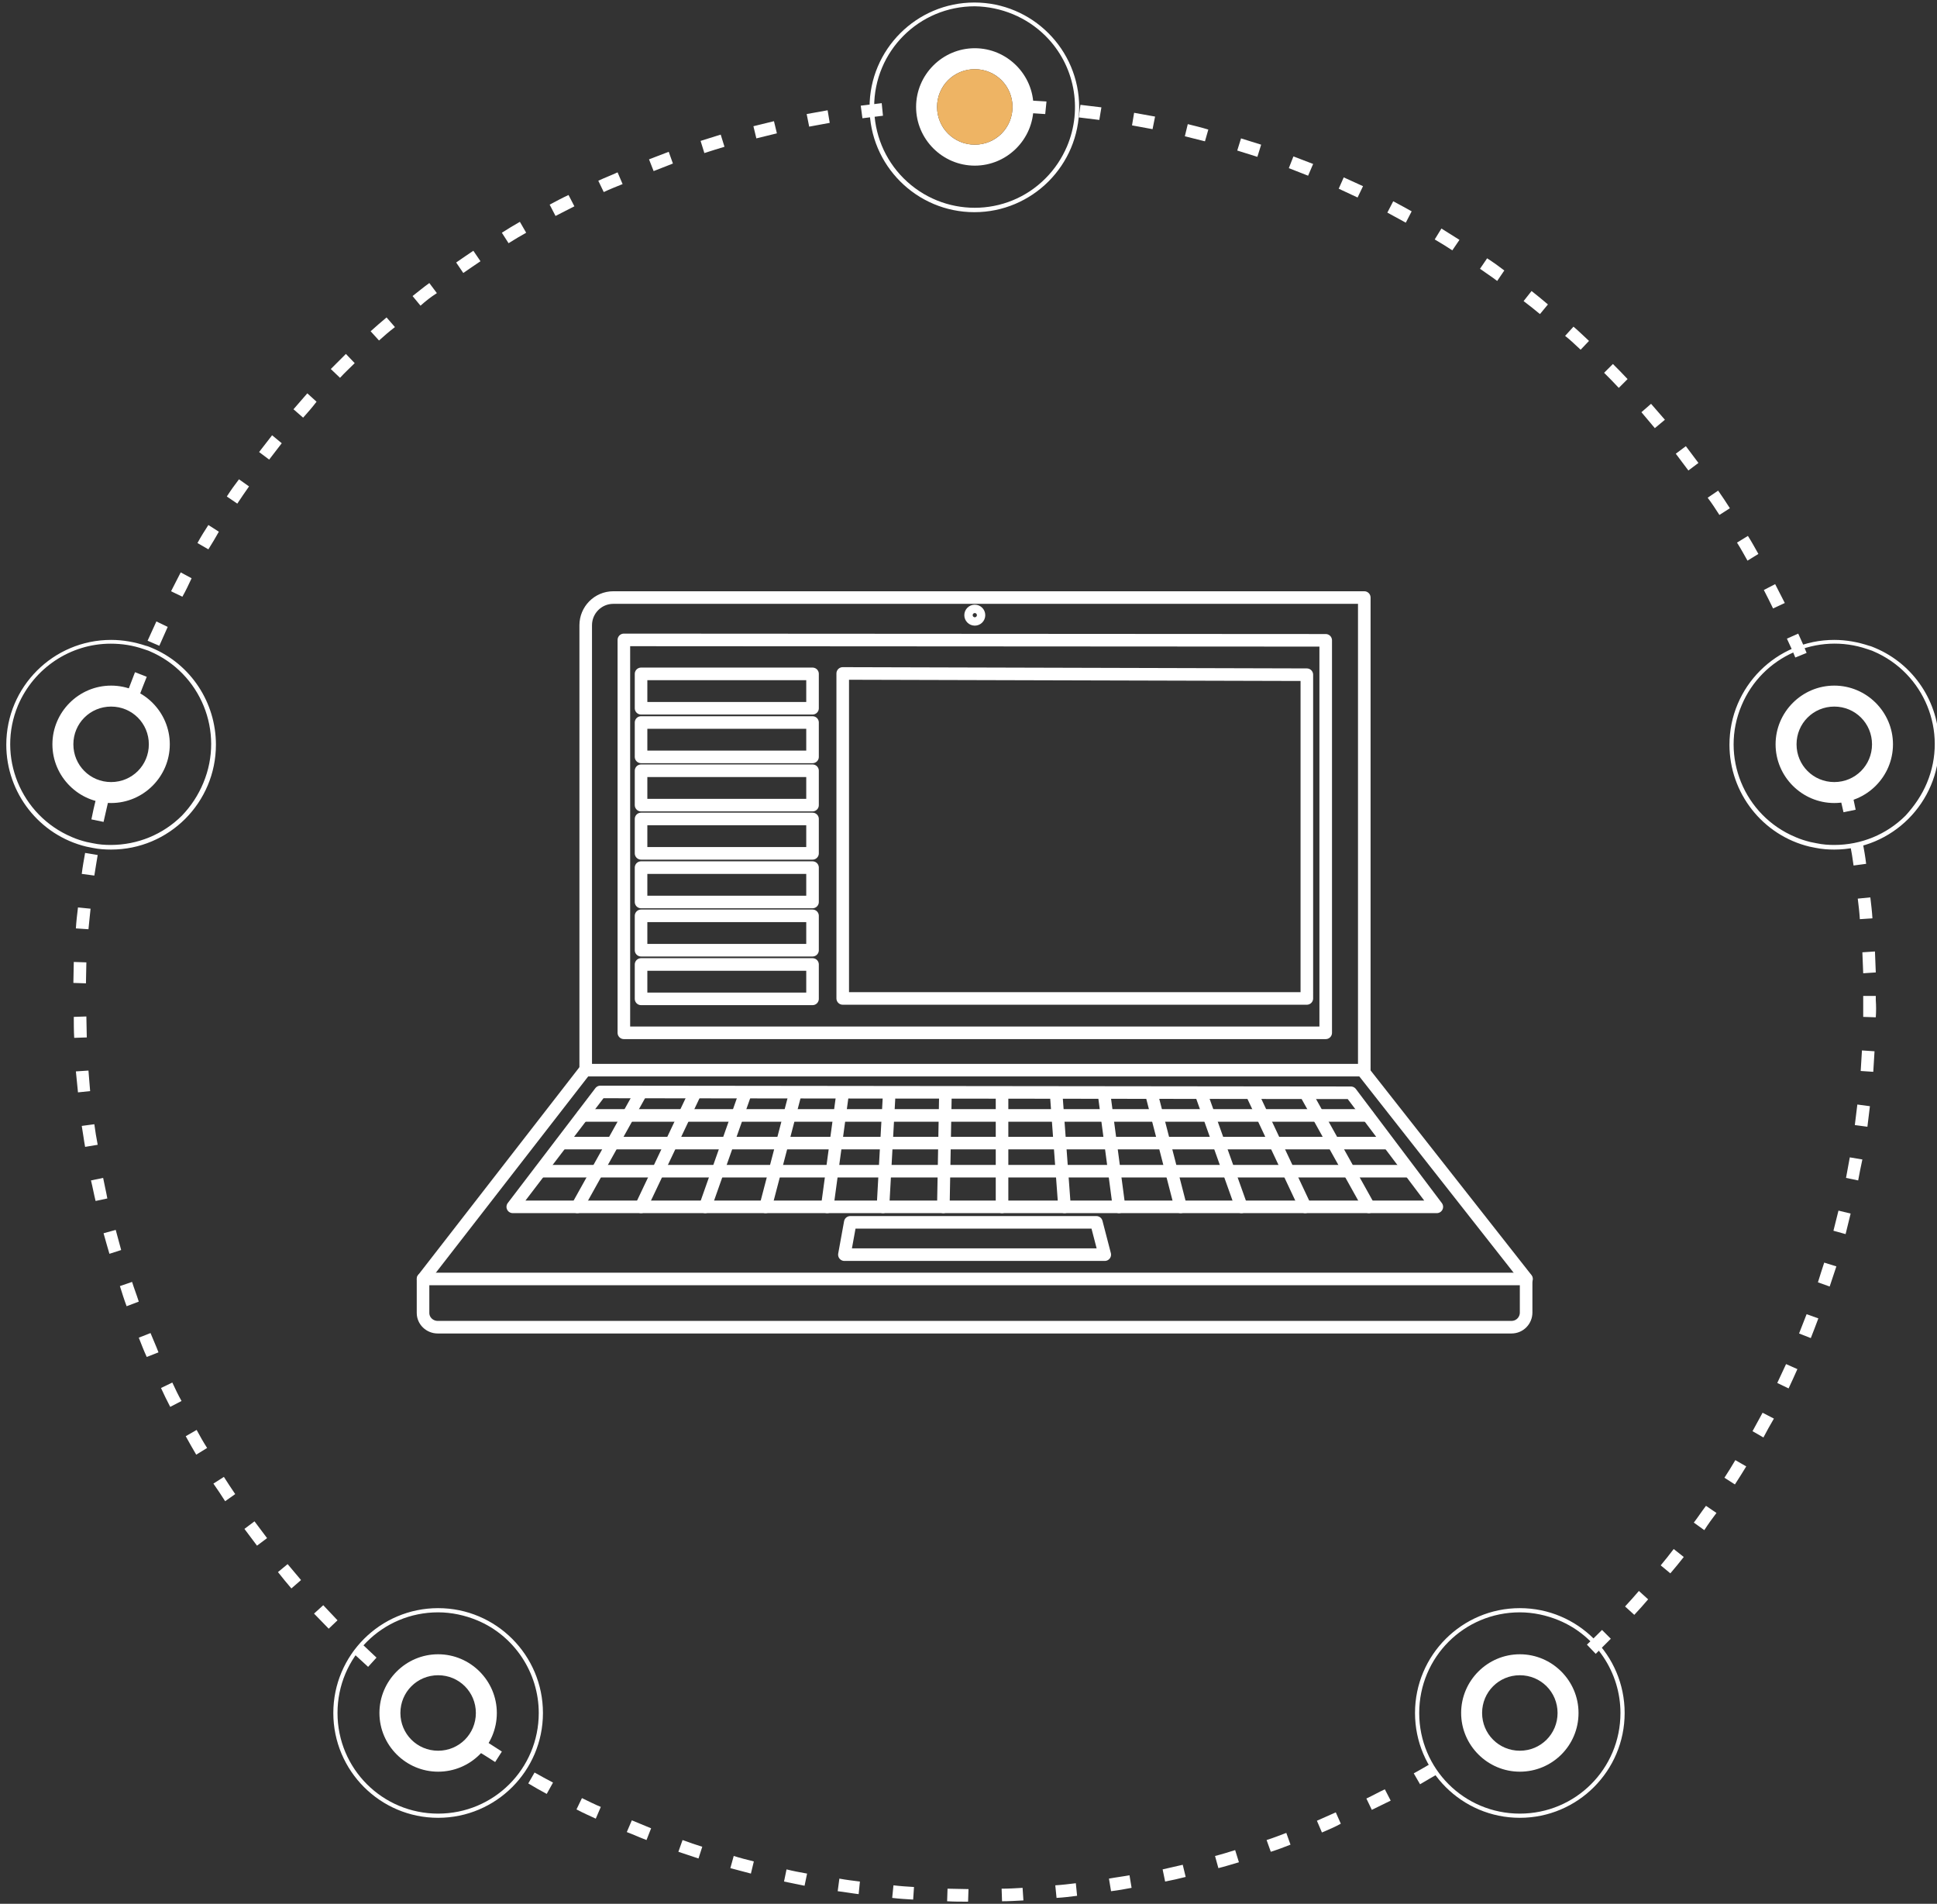 <?xml version="1.0" encoding="utf-8"?>
<!-- Generator: Adobe Illustrator 23.0.3, SVG Export Plug-In . SVG Version: 6.00 Build 0)  -->
<svg version="1.1" id="Ebene_1" xmlns="http://www.w3.org/2000/svg" xmlns:xlink="http://www.w3.org/1999/xlink" x="0px" y="0px"
	 viewBox="0 0 462 454" style="enable-background:new 0 0 462 454;" xml:space="preserve">
<rect x="0" y="0" width="462" height="454" fill="#333333" stroke="none"/>
<style type="text/css">
	.st0{fill:#FFFFFF;}
	.st1{fill:none;}
	.st2{fill:#EEB464;}
	.st3{fill:none;stroke:#FFFFFF;stroke-width:3;stroke-linecap:round;stroke-linejoin:round;}
</style>
<title>Zeichenfläche 2 Kopie 2</title>
<path class="st0" d="M230.9,453.5c-1.7,0-3.4,0-5-0.1l0.1-3c1.6,0,3.3,0.1,5,0.1L230.9,453.5z M239,453.4l-0.1-3
	c1.7,0,3.3-0.1,5-0.2l0.2,3C242.3,453.3,240.6,453.4,239,453.4L239,453.4z M217.8,453c-1.7-0.1-3.4-0.2-5-0.4l0.3-3
	c1.6,0.2,3.3,0.3,4.9,0.4L217.8,453z M252,452.6l-0.3-3c1.6-0.1,3.3-0.3,4.9-0.5l0.3,3C255.4,452.3,253.7,452.5,252,452.6L252,452.6
	z M204.8,451.7c-1.7-0.2-3.3-0.5-5-0.7l0.4-3c1.6,0.3,3.3,0.5,4.9,0.7L204.8,451.7z M265,451l-0.5-3c1.6-0.3,3.3-0.5,4.9-0.8l0.5,3
	C268.3,450.5,266.7,450.8,265,451L265,451z M191.9,449.7c-1.6-0.3-3.3-0.7-4.9-1l0.6-2.9c1.6,0.4,3.2,0.7,4.9,1L191.9,449.7z
	 M277.9,448.7l-0.6-2.9c1.6-0.4,3.2-0.7,4.8-1.1l0.7,2.9C281.2,448,279.5,448.4,277.9,448.7L277.9,448.7z M179.1,446.8
	c-1.6-0.4-3.3-0.9-4.9-1.3l0.8-2.9c1.6,0.5,3.2,0.9,4.8,1.3L179.1,446.8z M290.6,445.5l-0.8-2.9c1.6-0.4,3.2-0.9,4.8-1.4l0.9,2.9
	C293.8,444.6,292.2,445.1,290.6,445.5L290.6,445.5z M166.6,443.2c-1.6-0.5-3.2-1.1-4.8-1.6l1-2.8c1.6,0.6,3.1,1.1,4.7,1.6
	L166.6,443.2z M303.1,441.6l-1-2.8c1.6-0.5,3.1-1.1,4.7-1.7l1,2.8C306.3,440.5,304.7,441.1,303.1,441.6L303.1,441.6z M154.2,438.8
	c-1.6-0.6-3.1-1.3-4.7-1.9l1.2-2.8c1.5,0.6,3.1,1.3,4.6,1.9L154.2,438.8z M315.3,437l-1.2-2.8c1.5-0.7,3-1.3,4.5-2l1.2,2.7
	C318.4,435.7,316.9,436.3,315.3,437z M142.1,433.7c-1.5-0.7-3.1-1.4-4.6-2.2l1.3-2.7c1.5,0.7,3,1.5,4.5,2.1L142.1,433.7z
	 M327.2,431.6l-1.3-2.7c1.5-0.7,2.9-1.5,4.4-2.2l1.4,2.7C330.2,430.1,328.7,430.9,327.2,431.6L327.2,431.6z M130.4,427.8
	c-1.5-0.8-2.9-1.6-4.4-2.5l1.5-2.6c1.4,0.8,2.9,1.6,4.4,2.4L130.4,427.8z M338.7,425.5l-1.5-2.6c1.4-0.8,2.9-1.6,4.3-2.5l1.5,2.6
	C341.6,423.8,340.2,424.6,338.7,425.5L338.7,425.5z M118.1,420.2c-1.4-0.9-2.8-1.8-4.3-2.7l1.7-2.5c1.4,0.9,2.8,1.8,4.2,2.7
	L118.1,420.2z M87.8,397.5c-1.2-1.1-2.5-2.3-3.7-3.4l2.1-2.2c1.2,1.1,2.4,2.3,3.6,3.4L87.8,397.5z M380.6,394.4l-2.1-2.2
	c1.2-1.1,2.4-2.3,3.6-3.5l2.1,2.1C383,392,381.8,393.2,380.6,394.4L380.6,394.4z M78.4,388.4c-1.2-1.2-2.3-2.4-3.5-3.6l2.2-2
	c1.1,1.2,2.3,2.4,3.4,3.6L78.4,388.4z M389.8,385.1l-2.2-2c1.1-1.2,2.2-2.4,3.3-3.7l2.2,2C392.1,382.6,391,383.8,389.8,385.1z
	 M69.5,378.8c-1.1-1.3-2.2-2.6-3.2-3.9l2.3-1.9c1.1,1.3,2.1,2.5,3.2,3.8L69.5,378.8z M398.4,375.2l-2.3-1.9c1.1-1.3,2.1-2.6,3.1-3.9
	l2.4,1.9C400.6,372.6,399.5,373.9,398.4,375.2z M61.3,368.6c-1-1.3-2-2.7-3-4l2.4-1.8c1,1.3,2,2.7,3,4L61.3,368.6z M406.5,364.9
	l-2.5-1.8c1-1.3,1.9-2.7,2.9-4l2.5,1.7C408.4,362.1,407.4,363.5,406.5,364.9z M53.7,358c-0.9-1.4-1.8-2.8-2.8-4.2l2.5-1.6
	c0.9,1.4,1.8,2.8,2.7,4.1L53.7,358z M413.8,354l-2.5-1.6c0.9-1.4,1.8-2.8,2.6-4.2l2.6,1.5C415.6,351.2,414.7,352.6,413.8,354z
	 M46.8,346.9c-0.8-1.4-1.7-2.9-2.5-4.4l2.6-1.5c0.8,1.5,1.6,2.9,2.5,4.3L46.8,346.9z M420.6,342.8l-2.6-1.5c0.8-1.5,1.6-2.9,2.4-4.4
	l2.7,1.4C422.2,339.8,421.4,341.3,420.6,342.8L420.6,342.8z M40.6,335.5c-0.8-1.5-1.5-3-2.2-4.5l2.7-1.3c0.7,1.5,1.4,3,2.2,4.4
	L40.6,335.5z M426.6,331.1l-2.7-1.3c0.7-1.5,1.4-3,2.1-4.5l2.7,1.2C428,328.1,427.3,329.6,426.6,331.1L426.6,331.1z M35,323.6
	c-0.7-1.5-1.3-3.1-1.9-4.6l2.8-1.1c0.6,1.5,1.3,3,1.9,4.6L35,323.6z M431.9,319.1l-2.8-1.1c0.6-1.5,1.2-3.1,1.8-4.6l2.8,1
	C433.1,316,432.5,317.6,431.9,319.1L431.9,319.1z M30.2,311.5c-0.6-1.6-1.1-3.2-1.6-4.8l2.9-1c0.5,1.6,1.1,3.1,1.6,4.7L30.2,311.5z
	 M436.4,306.8l-2.8-1c0.5-1.6,1-3.2,1.5-4.7l2.9,0.9C437.5,303.6,436.9,305.2,436.4,306.8L436.4,306.8z M26.1,299
	c-0.5-1.6-0.9-3.2-1.4-4.9l2.9-0.8c0.4,1.6,0.9,3.2,1.3,4.8L26.1,299z M440.2,294.3l-2.9-0.8c0.4-1.6,0.8-3.2,1.2-4.8l2.9,0.7
	C441,291,440.6,292.7,440.2,294.3L440.2,294.3z M22.8,286.4c-0.4-1.6-0.7-3.3-1.1-4.9l2.9-0.6c0.3,1.6,0.7,3.2,1,4.9L22.8,286.4z
	 M443.2,281.5l-2.9-0.6c0.3-1.6,0.6-3.2,0.9-4.9l3,0.5C443.8,278.3,443.5,279.9,443.2,281.5z M20.3,273.5c-0.3-1.6-0.5-3.3-0.8-5
	l3-0.4c0.2,1.6,0.5,3.3,0.8,4.9L20.3,273.5z M445.4,268.7l-3-0.4c0.2-1.6,0.4-3.3,0.6-4.9l3,0.4C445.8,265.3,445.6,267,445.4,268.7
	L445.4,268.7z M18.6,260.5c-0.2-1.7-0.3-3.3-0.5-5l3-0.2c0.1,1.7,0.3,3.3,0.4,4.9L18.6,260.5z M446.8,255.6l-3-0.2
	c0.1-1.6,0.2-3.3,0.3-4.9l3,0.2C447,252.3,446.9,254,446.8,255.6L446.8,255.6z M17.7,247.5c-0.1-1.7-0.1-3.4-0.1-5l3-0.1
	c0,1.7,0.1,3.3,0.1,5L17.7,247.5z M447.4,242.6l-3-0.1c0-1.3,0-2.6,0-4v-1h3v1C447.5,239.9,447.5,241.2,447.4,242.6z M20.5,234.5
	l-3-0.1c0-1.7,0.1-3.4,0.1-5l3,0.1C20.6,231.2,20.5,232.8,20.5,234.5z M444.4,232.1c-0.1-1.7-0.1-3.3-0.2-5l3-0.2
	c0.1,1.7,0.1,3.3,0.2,5L444.4,232.1z M21.1,221.6l-3-0.2c0.1-1.7,0.3-3.4,0.5-5l3,0.3C21.4,218.3,21.3,219.9,21.1,221.6z
	 M443.6,219.2c-0.1-1.6-0.3-3.3-0.5-4.9l3-0.3c0.2,1.7,0.4,3.3,0.5,5L443.6,219.2z M22.5,208.8l-3-0.4c0.2-1.7,0.5-3.3,0.8-5l3,0.5
	C23,205.5,22.8,207.1,22.5,208.8z M442.1,206.4c-0.2-1.6-0.5-3.3-0.8-4.9l3-0.5c0.3,1.6,0.6,3.3,0.8,5L442.1,206.4z M24.7,196
	l-2.9-0.6c0.3-1.6,0.7-3.3,1.1-4.9l2.9,0.7C25.4,192.8,25.1,194.4,24.7,196z M439.7,193.7c-0.4-1.6-0.7-3.2-1.1-4.8l2.9-0.7
	c0.4,1.6,0.8,3.3,1.1,4.9L439.7,193.7z M33.2,166l-2.8-1c0.6-1.6,1.2-3.1,1.8-4.7l2.8,1.1C34.4,162.9,33.8,164.4,33.2,166z
	 M428.2,156.8c-0.6-1.5-1.3-3-2-4.5l2.7-1.2c0.7,1.5,1.4,3.1,2,4.6L428.2,156.8z M38,154l-2.8-1.2c0.7-1.5,1.4-3.1,2.1-4.6l2.7,1.3
	C39.3,151,38.7,152.5,38,154z M422.9,145.1c-0.7-1.5-1.5-3-2.2-4.4l2.7-1.4c0.8,1.5,1.5,3,2.3,4.5L422.9,145.1z M43.5,142.3
	l-2.7-1.3c0.8-1.5,1.5-3,2.3-4.5l2.6,1.4C45,139.4,44.3,140.9,43.5,142.3L43.5,142.3z M416.8,133.7c-0.8-1.4-1.6-2.9-2.5-4.3
	l2.6-1.6c0.9,1.4,1.7,2.9,2.5,4.3L416.8,133.7z M49.7,131l-2.6-1.5c0.8-1.5,1.7-2.9,2.6-4.3l2.5,1.6C51.4,128.2,50.6,129.6,49.7,131
	z M410.1,122.8c-0.9-1.4-1.8-2.8-2.8-4.1l2.5-1.7c1,1.4,1.9,2.8,2.8,4.2L410.1,122.8z M56.6,120.1l-2.5-1.7c0.9-1.4,1.9-2.8,2.9-4.1
	l2.4,1.7C58.5,117.3,57.5,118.7,56.6,120.1z M402.7,112.2c-1-1.3-2-2.7-3-4l2.4-1.8c1,1.3,2,2.7,3,4L402.7,112.2z M64.2,109.6
	l-2.4-1.8c1-1.3,2.1-2.7,3.1-4l2.3,1.9C66.2,107,65.2,108.3,64.2,109.6z M394.7,102.1c-1.1-1.3-2.1-2.5-3.2-3.8l2.3-2
	c1.1,1.3,2.2,2.5,3.3,3.8L394.7,102.1z M72.3,99.6l-2.3-2c1.1-1.3,2.2-2.5,3.3-3.8l2.2,2C74.5,97.1,73.4,98.4,72.3,99.6z
	 M386.1,92.5c-1.1-1.2-2.3-2.4-3.5-3.6l2.1-2.1c1.2,1.2,2.4,2.4,3.5,3.6L386.1,92.5z M81.1,90.1L78.9,88c1.2-1.2,2.4-2.4,3.6-3.6
	l2.1,2.2C83.4,87.8,82.2,88.9,81.1,90.1z M377,83.4c-1.2-1.1-2.4-2.3-3.7-3.3l2-2.2c1.3,1.1,2.5,2.3,3.7,3.4L377,83.4z M90.4,81.2
	l-2-2.2c1.2-1.1,2.5-2.2,3.8-3.3l2,2.3C92.9,79,91.6,80.1,90.4,81.2z M367.3,74.9c-1.3-1.1-2.6-2.1-3.9-3.1l1.9-2.4
	c1.3,1,2.6,2.1,3.9,3.2L367.3,74.9z M100.3,72.9l-1.9-2.3c1.3-1,2.6-2.1,4-3.1l1.8,2.4C102.8,70.8,101.5,71.8,100.3,72.9L100.3,72.9
	z M357.1,67c-1.3-1-2.7-1.9-4.1-2.9l1.7-2.5c1.4,0.9,2.8,1.9,4.1,2.9L357.1,67z M110.5,65.1l-1.7-2.5c1.4-1,2.8-1.9,4.1-2.8l1.7,2.5
	C113.3,63.2,111.9,64.1,110.5,65.1z M346.4,59.7c-1.4-0.9-2.8-1.8-4.2-2.6l1.6-2.6c1.4,0.9,2.9,1.8,4.3,2.7L346.4,59.7z M121.3,58
	l-1.6-2.5c1.4-0.9,2.9-1.8,4.3-2.6l1.5,2.6C124.1,56.3,122.7,57.1,121.3,58z M335.3,53.1c-1.5-0.8-2.9-1.6-4.4-2.4l1.4-2.7
	c1.5,0.8,3,1.6,4.4,2.4L335.3,53.1z M132.5,51.5l-1.4-2.7c1.5-0.8,3-1.6,4.5-2.3l1.4,2.7C135.4,50,133.9,50.8,132.5,51.5z
	 M323.8,47.1c-1.5-0.7-3-1.4-4.5-2.1l1.2-2.7c1.5,0.7,3.1,1.4,4.6,2.1L323.8,47.1z M144,45.8l-1.3-2.7c1.5-0.7,3.1-1.3,4.6-2
	l1.2,2.8C147,44.5,145.5,45.1,144,45.8z M312,41.9c-1.5-0.6-3.1-1.2-4.6-1.8l1.1-2.8c1.6,0.6,3.1,1.2,4.7,1.8L312,41.9z M155.9,40.8
	l-1.1-2.8c1.6-0.6,3.1-1.2,4.7-1.8l1,2.8C159,39.6,157.4,40.2,155.9,40.8z M299.9,37.4c-1.6-0.5-3.2-1-4.8-1.5l0.9-2.9
	c1.6,0.5,3.2,1,4.8,1.5L299.9,37.4z M168,36.5l-0.9-2.9c1.6-0.5,3.2-1,4.8-1.5l0.9,2.9C171.1,35.5,169.6,36,168,36.5z M287.4,33.7
	c-1.6-0.4-3.2-0.8-4.8-1.2l0.7-2.9c1.6,0.4,3.3,0.8,4.9,1.3L287.4,33.7z M180.4,33l-0.7-2.9c1.6-0.4,3.3-0.8,4.9-1.2l0.7,2.9
	C183.6,32.2,182,32.6,180.4,33z M274.9,30.8c-1.6-0.3-3.2-0.6-4.9-0.9l0.5-3c1.7,0.3,3.3,0.6,5,0.9L274.9,30.8z M193,30.2l-0.6-3
	c1.6-0.3,3.3-0.6,5-0.9l0.5,3C196.3,29.6,194.6,29.9,193,30.2z M262.2,28.6c-1.6-0.2-3.3-0.4-4.9-0.6l0.4-3c1.7,0.2,3.3,0.4,5,0.6
	L262.2,28.6z M205.7,28.2l-0.4-3c1.7-0.2,3.3-0.4,5-0.6l0.3,3C209,27.8,207.4,28,205.7,28.2L205.7,28.2z M249.3,27.2
	c-1.6-0.1-3.3-0.2-4.9-0.3l0.2-3c1.7,0.1,3.4,0.2,5,0.3L249.3,27.2z"/>
<path class="st1" d="M232.5,0.5c13.8,0,25,11.2,25,25s-11.2,25-25,25s-25-11.2-25-25S218.7,0.5,232.5,0.5L232.5,0.5z"/>
<path class="st0" d="M232.5,1.5c-13.3,0-24,10.7-24,24l0,0c0,6.4,2.5,12.5,7,17c9.4,9.4,24.6,9.4,33.9,0c2.2-2.2,3.9-4.8,5.1-7.6
	c3.8-9,1.8-19.4-5.1-26.3C244.9,4.1,238.8,1.6,232.5,1.5 M232.4,0.6c13.8,0,25,11.2,25,25s-11.2,25-25,25s-25-11.2-25-25
	C207.4,11.8,218.6,0.6,232.4,0.6C232.4,0.5,232.4,0.5,232.4,0.6L232.4,0.6z"/>
<path class="st1" d="M362.5,383.5c13.8,0,25,11.2,25,25s-11.2,25-25,25s-25-11.2-25-25S348.7,383.5,362.5,383.5L362.5,383.5z"/>
<path class="st0" d="M362.5,384.5c-13.3,0-24,10.7-24,24c0,13.3,10.7,24,24,24c13.3,0,24-10.7,24-24c0-9.6-5.8-18.4-14.7-22.1
	C368.9,385.2,365.7,384.5,362.5,384.5 M362.5,383.5c13.8,0,25,11.2,25,25s-11.2,25-25,25s-25-11.2-25-25S348.7,383.5,362.5,383.5
	L362.5,383.5z"/>
<path class="st1" d="M104.5,383.5c13.8,0,25,11.2,25,25s-11.2,25-25,25s-25-11.2-25-25S90.7,383.5,104.5,383.5L104.5,383.5z"/>
<path class="st0" d="M104.5,384.5c-13.3,0-24,10.7-24,24c0,13.3,10.7,24,24,24s24-10.7,24-24c0-9.6-5.8-18.4-14.7-22.1
	C110.9,385.2,107.7,384.5,104.5,384.5 M104.5,383.5c13.8,0,25,11.2,25,25s-11.2,25-25,25s-25-11.2-25-25S90.7,383.5,104.5,383.5z"/>
<path class="st1" d="M36.2,154.5c-0.5-0.2-0.9-0.4-1.4-0.5c-2.7-0.9-5.5-1.4-8.3-1.4c-13.8,0-25,11.2-25,25
	c0,11.5,7.9,21.6,19.1,24.3c0.5,0.1,1,0.2,1.5,0.3c1.5,0.3,2.9,0.4,4.4,0.4c13.8,0,25-11.2,25-25C51.5,167.5,45.5,158.4,36.2,154.5z
	 M26.5,186.5c-0.4,0-0.7,0-1.1-0.1c-0.5-0.1-1-0.2-1.5-0.3c-4.8-1.4-7.5-6.4-6-11.2c1.1-3.8,4.6-6.4,8.6-6.4c0.9,0,1.7,0.1,2.5,0.4
	c0.5,0.1,0.9,0.3,1.4,0.6c4.5,2.2,6.3,7.6,4.1,12C33.1,184.6,29.9,186.5,26.5,186.5z"/>
<path class="st0" d="M36.2,154.5c-0.5-0.2-0.9-0.4-1.4-0.5c-2.7-0.9-5.5-1.4-8.3-1.4c-13.8,0-25,11.2-25,25
	c0,11.5,7.9,21.6,19.1,24.3c0.5,0.1,1,0.2,1.5,0.3c1.5,0.3,2.9,0.4,4.4,0.4c13.8,0,25-11.2,25-25C51.5,167.5,45.5,158.4,36.2,154.5z
	 M43.4,194.5c-4.5,4.5-10.6,7-17,7c-1.4,0-2.8-0.1-4.2-0.4c-0.5-0.1-1-0.2-1.5-0.3c-1.2-0.3-2.5-0.7-3.6-1.2
	c-12.2-5.2-17.9-19.2-12.8-31.4c3.8-8.9,12.5-14.7,22.1-14.7c2.7,0,5.3,0.4,7.9,1.3c0.5,0.2,1,0.3,1.4,0.5l0,0
	c12.2,5.2,17.9,19.2,12.8,31.4C47.3,189.6,45.6,192.2,43.4,194.5L43.4,194.5z"/>
<path class="st0" d="M104.5,422.5c-7.7,0-14-6.3-14-14s6.3-14,14-14s14,6.3,14,14l0,0C118.5,416.3,112.2,422.5,104.5,422.5z
	 M104.5,399.5c-5,0-9,4-9,9s4,9,9,9s9-4,9-9S109.5,399.5,104.5,399.5z"/>
<path class="st0" d="M362.5,422.5c-7.7,0-14-6.3-14-14s6.3-14,14-14s14,6.3,14,14l0,0C376.5,416.3,370.2,422.5,362.5,422.5z
	 M362.5,399.5c-5,0-9,4-9,9s4,9,9,9s9-4,9-9S367.5,399.5,362.5,399.5z"/>
<path class="st0" d="M26.5,191.5c-7.7,0-14-6.3-14-14s6.3-14,14-14s14,6.3,14,14S34.2,191.5,26.5,191.5z M26.5,168.5c-5,0-9,4-9,9
	s4,9,9,9s9-4,9-9S31.5,168.5,26.5,168.5z"/>
<path class="st1" d="M447.2,154.5c-0.5-0.2-0.9-0.4-1.4-0.5c-2.7-0.9-5.5-1.4-8.3-1.4c-13.8,0-25,11.2-25,25
	c0,11.5,7.9,21.6,19.1,24.3c0.5,0.1,1,0.2,1.5,0.3c1.5,0.3,2.9,0.4,4.4,0.4c13.8,0,25-11.2,25-25
	C462.5,167.5,456.5,158.4,447.2,154.5z M437.5,186.5c-0.4,0-0.7,0-1.1-0.1c-0.5-0.1-1-0.2-1.5-0.3c-4.8-1.4-7.5-6.4-6-11.2
	c1.1-3.8,4.6-6.4,8.6-6.4c0.9,0,1.7,0.1,2.5,0.4c0.5,0.1,0.9,0.3,1.4,0.6c4.5,2.2,6.3,7.6,4.1,12
	C444.1,184.6,440.9,186.5,437.5,186.5z"/>
<path class="st0" d="M447.2,154.5c-0.5-0.2-0.9-0.4-1.4-0.5c-2.7-0.9-5.5-1.4-8.3-1.4c-13.8,0-25,11.2-25,25
	c0,11.5,7.9,21.6,19.1,24.3c0.5,0.1,1,0.2,1.5,0.3c1.5,0.3,2.9,0.4,4.4,0.4c13.8,0,25-11.2,25-25
	C462.5,167.5,456.5,158.4,447.2,154.5z M454.5,194.5c-4.5,4.5-10.6,7-17,7c-1.4,0-2.8-0.1-4.2-0.4c-0.5-0.1-1-0.2-1.5-0.3
	c-1.2-0.3-2.5-0.7-3.6-1.2c-12.2-5.1-18-19.2-12.8-31.4c4.9-11.7,18.1-17.5,30-13.4c0.5,0.2,1,0.3,1.4,0.5h0
	c12.2,5.2,17.9,19.2,12.8,31.4C458.4,189.6,456.6,192.2,454.5,194.5L454.5,194.5z"/>
<path class="st0" d="M437.5,191.5c-7.7,0-14-6.3-14-14s6.3-14,14-14s14,6.3,14,14S445.2,191.5,437.5,191.5z M437.5,168.5
	c-5,0-9,4-9,9s4,9,9,9s9-4,9-9S442.5,168.5,437.5,168.5z"/>
<path class="st0" d="M232.5,11.5c-7.7,0-14,6.3-14,14s6.3,14,14,14s14-6.3,14-14S240.2,11.5,232.5,11.5z M232.5,34.5c-5,0-9-4-9-9
	s4-9,9-9s9,4,9,9S237.5,34.5,232.5,34.5z"/>
<circle class="st2" cx="232.5" cy="25.5" r="9"/>
<g id="Leistungen_Vermarktung_Grafik">
	<path class="st3" d="M325.3,255.2H139.7V149.1c0-3.6,2.9-6.6,6.6-6.6c0,0,0,0,0,0h179.1V255.2z"/>
	<path id="Pfad_3324" class="st3" d="M316.2,152.7v93.6H148.8v-93.7L316.2,152.7z"/>
	<path id="Rechteck_582" class="st3" d="M100.9,305h263.1v8c0,1.9-1.5,3.5-3.5,3.5c0,0,0,0-0.1,0H104.4c-1.9,0-3.5-1.5-3.5-3.4
		c0,0,0,0,0-0.1V305z"/>
	<line id="Linie_115" class="st3" x1="139.4" y1="255.4" x2="100.9" y2="305"/>
	<line id="Linie_116" class="st3" x1="325.1" y1="255.4" x2="364.1" y2="305"/>
	<circle id="Ellipse_139" class="st3" cx="232.5" cy="146.7" r="1"/>
	<path id="Pfad_3325" class="st3" d="M342.7,287.8H122.3l20.9-27.4l179,0.2L342.7,287.8z"/>
	<line id="Linie_117" class="st3" x1="326.5" y1="287.8" x2="311.4" y2="260.7"/>
	<line id="Linie_118" class="st3" x1="311.3" y1="287.8" x2="298.5" y2="260.6"/>
	<line id="Linie_119" class="st3" x1="296.1" y1="287.8" x2="286.4" y2="260.6"/>
	<line id="Linie_120" class="st3" x1="274.6" y1="260.7" x2="281.6" y2="287.8"/>
	<line id="Linie_121" class="st3" x1="266.9" y1="287.8" x2="263.3" y2="260.6"/>
	<line id="Linie_122" class="st3" x1="137.7" y1="287.8" x2="152.8" y2="260.7"/>
	<line id="Linie_123" class="st3" x1="152.9" y1="287.8" x2="165.8" y2="260.6"/>
	<line id="Linie_124" class="st3" x1="168.2" y1="287.8" x2="177.8" y2="260.6"/>
	<line id="Linie_125" class="st3" x1="189.7" y1="260.7" x2="182.6" y2="287.8"/>
	<line id="Linie_126" class="st3" x1="197.3" y1="287.8" x2="201" y2="260.6"/>
	<line id="Linie_127" class="st3" x1="212.1" y1="260.7" x2="210.6" y2="287.8"/>
	<line id="Linie_128" class="st3" x1="225.5" y1="260.7" x2="225" y2="287.8"/>
	<line id="Linie_129" class="st3" x1="239" y1="260.7" x2="239" y2="287.8"/>
	<line id="Linie_130" class="st3" x1="251.9" y1="260.7" x2="253.9" y2="287.8"/>
	<line id="Linie_131" class="st3" x1="139" y1="266" x2="326.2" y2="266"/>
	<line id="Linie_132" class="st3" x1="134" y1="272.6" x2="331.1" y2="272.6"/>
	<line id="Linie_133" class="st3" x1="128.9" y1="279.3" x2="336.2" y2="279.3"/>
	<path id="Pfad_3326" class="st3" d="M263.5,299.2h-62.1l1.4-7.7h58.7L263.5,299.2z"/>
	<rect id="Rechteck_583" x="152.9" y="160.7" class="st3" width="40.9" height="8.2"/>
	<rect id="Rechteck_584" x="152.9" y="172.3" class="st3" width="40.9" height="8.2"/>
	<rect id="Rechteck_585" x="152.9" y="183.8" class="st3" width="40.9" height="8.2"/>
	<rect id="Rechteck_586" x="152.9" y="195.3" class="st3" width="40.9" height="8.2"/>
	<rect id="Rechteck_587" x="152.9" y="206.9" class="st3" width="40.9" height="8.2"/>
	<rect id="Rechteck_588" x="152.9" y="218.4" class="st3" width="40.9" height="8.2"/>
	<rect id="Rechteck_589" x="152.9" y="230" class="st3" width="40.9" height="8.2"/>
	<path id="Pfad_3327" class="st3" d="M311.7,160.9L201,160.6v77.5h110.7V160.9z"/>
</g>
</svg>
